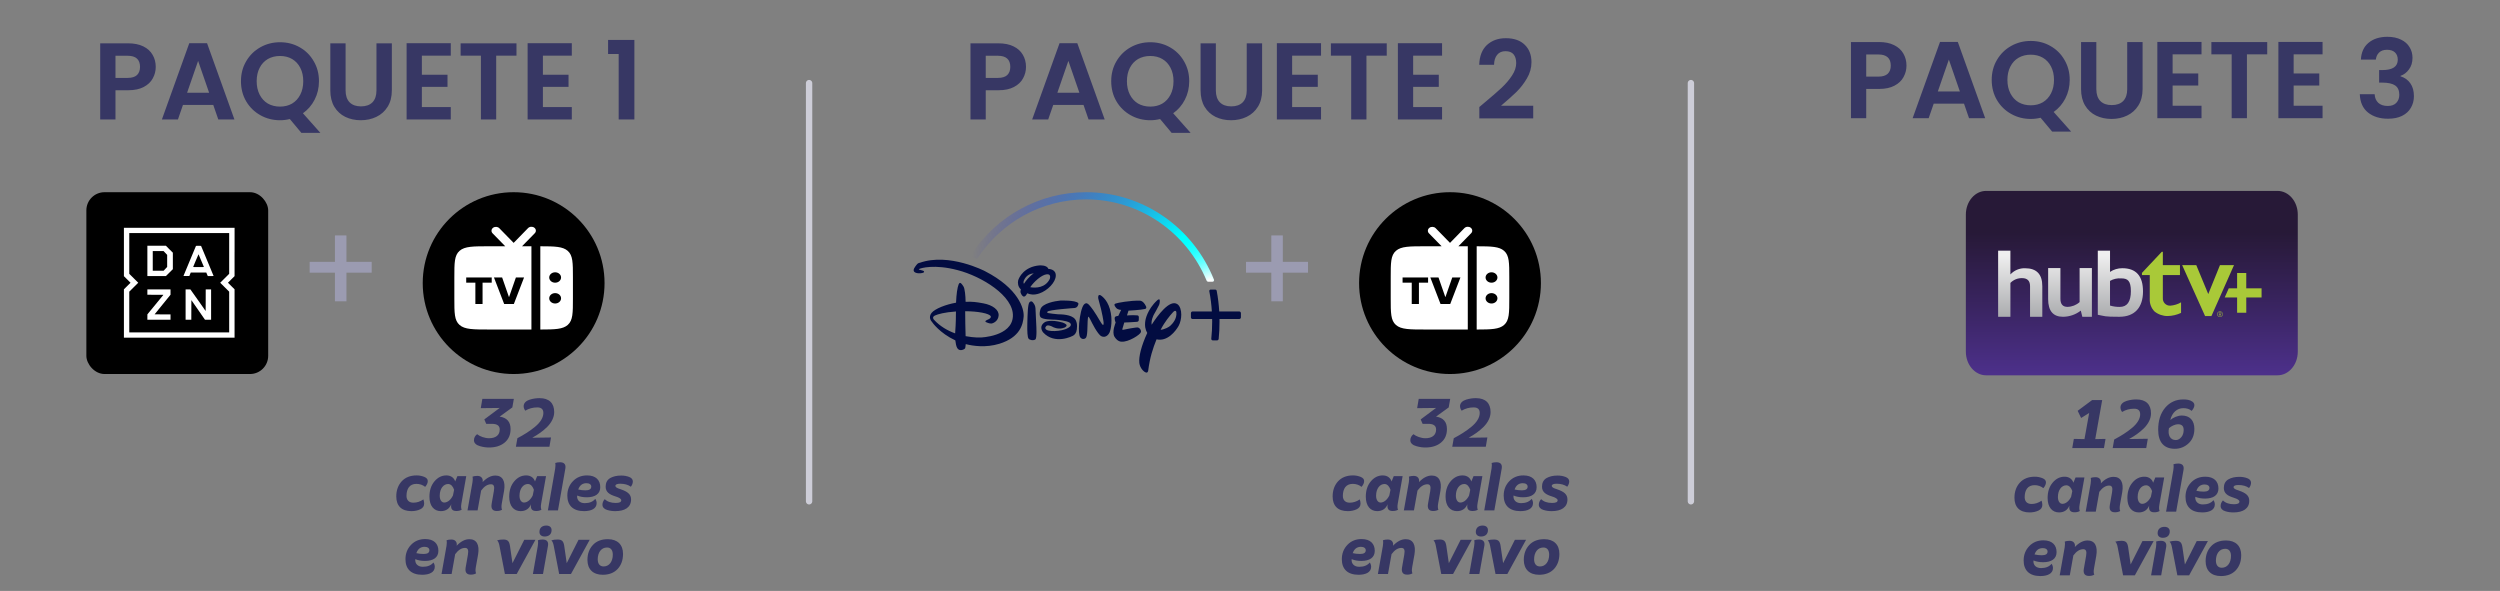 <svg width="275" height="65" viewBox="0 0 275 65" fill="none" xmlns="http://www.w3.org/2000/svg">
<rect x="0" y="0" width="275" height="65" fill="#808080" stroke="none"/>
<path d="M17.131 7.358C17.131 7.806 17.023 8.226 16.807 8.618C16.599 9.01 16.267 9.326 15.811 9.566C15.363 9.806 14.795 9.926 14.107 9.926H12.703V13.142H11.023V4.766H14.107C14.755 4.766 15.307 4.878 15.763 5.102C16.219 5.326 16.559 5.634 16.783 6.026C17.015 6.418 17.131 6.862 17.131 7.358ZM14.035 8.57C14.499 8.57 14.843 8.466 15.067 8.258C15.291 8.042 15.403 7.742 15.403 7.358C15.403 6.542 14.947 6.134 14.035 6.134H12.703V8.57H14.035ZM23.46 11.546H20.124L19.572 13.142H17.808L20.82 4.754H22.776L25.788 13.142H24.012L23.46 11.546ZM23.004 10.202L21.792 6.698L20.58 10.202H23.004ZM33.154 14.618L31.882 13.094C31.53 13.182 31.17 13.226 30.802 13.226C30.018 13.226 29.298 13.042 28.642 12.674C27.986 12.306 27.466 11.798 27.082 11.15C26.698 10.494 26.506 9.754 26.506 8.93C26.506 8.114 26.698 7.382 27.082 6.734C27.466 6.078 27.986 5.566 28.642 5.198C29.298 4.83 30.018 4.646 30.802 4.646C31.594 4.646 32.314 4.83 32.962 5.198C33.618 5.566 34.134 6.078 34.51 6.734C34.894 7.382 35.086 8.114 35.086 8.93C35.086 9.674 34.926 10.354 34.606 10.97C34.294 11.578 33.866 12.074 33.322 12.458L35.242 14.618H33.154ZM28.234 8.93C28.234 9.49 28.342 9.982 28.558 10.406C28.774 10.83 29.074 11.158 29.458 11.39C29.85 11.614 30.298 11.726 30.802 11.726C31.306 11.726 31.75 11.614 32.134 11.39C32.518 11.158 32.818 10.83 33.034 10.406C33.25 9.982 33.358 9.49 33.358 8.93C33.358 8.37 33.25 7.882 33.034 7.466C32.818 7.042 32.518 6.718 32.134 6.494C31.75 6.27 31.306 6.158 30.802 6.158C30.298 6.158 29.85 6.27 29.458 6.494C29.074 6.718 28.774 7.042 28.558 7.466C28.342 7.882 28.234 8.37 28.234 8.93ZM38.015 4.766V9.95C38.015 10.518 38.163 10.954 38.459 11.258C38.755 11.554 39.171 11.702 39.707 11.702C40.251 11.702 40.671 11.554 40.967 11.258C41.263 10.954 41.411 10.518 41.411 9.95V4.766H43.103V9.938C43.103 10.65 42.947 11.254 42.635 11.75C42.331 12.238 41.919 12.606 41.399 12.854C40.887 13.102 40.315 13.226 39.683 13.226C39.059 13.226 38.491 13.102 37.979 12.854C37.475 12.606 37.075 12.238 36.779 11.75C36.483 11.254 36.335 10.65 36.335 9.938V4.766H38.015ZM46.406 6.122V8.222H49.226V9.554H46.406V11.774H49.586V13.142H44.726V4.754H49.586V6.122H46.406ZM56.813 4.766V6.122H54.581V13.142H52.901V6.122H50.669V4.766H56.813ZM59.719 6.122V8.222H62.539V9.554H59.719V11.774H62.899V13.142H58.039V4.754H62.899V6.122H59.719ZM66.889 5.942V4.394H69.781V13.142H68.053V5.942H66.889Z" fill="#373764"/>
<rect x="9.5" y="21.142" width="20" height="20" rx="2" fill="black"/>
<path d="M25.802 27.715V30.377L25.439 30.737L25.074 31.099L25.439 31.462L25.802 31.822V34.484V37.143H19.715H13.63V34.489V31.824L13.993 31.464L14.358 31.102L13.993 30.739L13.63 30.379V27.715V25.055H19.717H25.804V27.715H25.802ZM14.22 27.88V30.12L14.712 30.61L15.207 31.102L14.712 31.594L14.22 32.083V34.323V36.563H19.715H25.21V34.323V32.083L24.717 31.594L24.222 31.102L24.717 30.61L25.21 30.12V27.88V25.64H19.715H14.22V27.88Z" fill="white"/>
<path d="M18.63 27.416L19.014 27.796V28.703V29.609L18.633 29.987L18.25 30.367H17.23H16.211V28.7V27.032H17.23H18.25L18.63 27.416ZM16.803 28.703V29.782H17.4H17.997L18.192 29.573L18.388 29.365V28.703V28.037L18.19 27.827L17.992 27.617H17.395H16.803V28.703Z" fill="white"/>
<path d="M22.806 28.699C23.187 29.61 23.497 30.356 23.497 30.361C23.497 30.366 23.354 30.369 23.177 30.369H22.856L22.773 30.172L22.689 29.975H21.837H20.984L20.906 30.167L20.828 30.358L20.502 30.364C20.244 30.366 20.176 30.364 20.184 30.346C20.189 30.333 20.497 29.592 20.869 28.701C21.242 27.808 21.55 27.07 21.555 27.057C21.563 27.041 21.631 27.036 21.842 27.039L22.116 27.044L22.806 28.699ZM21.547 28.642C21.393 29.012 21.261 29.328 21.255 29.346C21.245 29.377 21.279 29.38 21.839 29.38C22.316 29.38 22.431 29.375 22.426 29.356C22.413 29.305 21.85 27.968 21.839 27.968C21.831 27.968 21.704 28.274 21.547 28.642Z" fill="white"/>
<path d="M18.758 32.127V32.42L17.88 33.499L17.006 34.577L17.88 34.582L18.758 34.584V34.88V35.172H17.483H16.211V34.872L16.214 34.577L17.095 33.505L17.976 32.432L17.092 32.427L16.211 32.422V32.13V31.837H17.483H18.758V32.127Z" fill="white"/>
<path d="M21.785 33.023L22.621 34.214L22.627 33.023L22.629 31.837H22.926H23.221V33.505V35.172H22.885H22.548L21.8 34.092L21.052 33.015L21.047 34.095L21.044 35.172H20.731H20.416V33.505V31.837H20.682H20.945L21.785 33.023Z" fill="white"/>
<path d="M40.884 28.803V29.993H34.062V28.803H40.884ZM38.108 25.898V33.144H36.844V25.898H38.108Z" fill="#9B9BB1"/>
<circle cx="56.5" cy="31.142" r="10" fill="black"/>
<path fill-rule="evenodd" clip-rule="evenodd" d="M63.022 32.813V30.524C63.022 28.905 63.022 28.096 62.449 27.593C61.91 27.12 61.064 27.092 59.435 27.09V36.248C61.064 36.246 61.91 36.217 62.449 35.745C63.022 35.242 63.022 34.432 63.022 32.813ZM61.065 29.952C61.238 29.952 61.404 30.012 61.526 30.12C61.649 30.227 61.717 30.373 61.717 30.525C61.717 30.676 61.649 30.822 61.526 30.929C61.404 31.037 61.238 31.097 61.065 31.097C60.892 31.097 60.726 31.037 60.604 30.929C60.482 30.822 60.413 30.676 60.413 30.525C60.413 30.373 60.482 30.227 60.604 30.12C60.726 30.012 60.892 29.952 61.065 29.952ZM61.065 32.242C61.238 32.242 61.404 32.302 61.526 32.409C61.649 32.517 61.717 32.662 61.717 32.814C61.717 32.966 61.649 33.111 61.526 33.219C61.404 33.326 61.238 33.386 61.065 33.386C60.892 33.386 60.726 33.326 60.604 33.219C60.482 33.111 60.413 32.966 60.413 32.814C60.413 32.662 60.482 32.517 60.604 32.409C60.726 32.302 60.892 32.242 61.065 32.242Z" fill="white"/>
<path fill-rule="evenodd" clip-rule="evenodd" d="M58.42 24.944C58.549 24.935 58.677 24.972 58.776 25.046C58.874 25.12 58.935 25.226 58.945 25.339C58.955 25.453 58.913 25.565 58.829 25.652L57.423 27.089H58.457V36.247H53.892C52.047 36.247 51.124 36.247 50.551 35.744C49.978 35.242 49.978 34.432 49.978 32.814V30.524C49.978 28.904 49.978 28.095 50.551 27.592C51.124 27.089 52.047 27.089 53.892 27.089H55.577L54.172 25.652C54.092 25.565 54.055 25.454 54.067 25.343C54.078 25.232 54.139 25.13 54.235 25.057C54.331 24.985 54.456 24.948 54.583 24.955C54.709 24.962 54.829 25.011 54.914 25.093L56.501 26.717L58.085 25.093C58.17 25.007 58.29 24.953 58.42 24.944ZM51.283 30.524V31.096H52.291V33.437H53.082V31.096H54.089V30.524H51.283ZM54.337 30.524L55.457 33.437H56.525L57.646 30.524H56.748L56.005 32.658H55.978L55.235 30.524H54.337Z" fill="white"/>
<path d="M53.8 48.205C54.528 48.205 54.97 47.867 54.97 47.245C54.97 46.832 54.685 46.622 54.115 46.622H53.485L53.275 46.135L54.963 44.875L52.885 44.897L53.058 43.877H56.523L56.358 44.815L54.963 45.827C55.765 45.947 56.163 46.405 56.163 47.2C56.163 47.83 55.945 48.325 55.51 48.685C55.075 49.045 54.505 49.225 53.793 49.225C53.493 49.225 53.17 49.187 52.788 49.075C52.405 48.97 52.135 48.745 52.135 48.437C52.135 48.167 52.248 47.942 52.48 47.762C52.773 48.002 53.32 48.205 53.8 48.205ZM60.61 48.122L60.438 49.142H56.748L56.913 48.205C57.7 47.785 58.27 47.425 58.855 46.945C59.44 46.465 59.77 45.932 59.77 45.43C59.77 45.017 59.545 44.815 59.102 44.815C58.615 44.815 58.172 44.935 57.782 45.175C57.663 45.017 57.602 44.852 57.602 44.672C57.602 44.335 57.88 44.08 58.27 43.96C58.66 43.84 59.013 43.795 59.343 43.795C60.43 43.795 60.962 44.365 60.962 45.332C60.962 45.902 60.67 46.48 60.19 46.96C59.703 47.44 59.185 47.8 58.547 48.152L60.61 48.122ZM43.59 54.612C43.59 53.93 43.793 53.375 44.19 52.94C44.588 52.512 45.135 52.295 45.833 52.295C46.11 52.295 46.388 52.347 46.658 52.452C46.92 52.557 47.055 52.707 47.055 52.91C47.055 53.127 46.958 53.337 46.77 53.555C46.493 53.337 46.17 53.225 45.803 53.225C45.053 53.225 44.715 53.765 44.715 54.552C44.715 54.995 44.97 55.295 45.473 55.295C45.855 55.295 46.223 55.175 46.575 54.935C46.628 55.092 46.658 55.242 46.658 55.392C46.658 55.677 46.515 55.887 46.23 56.022C45.945 56.157 45.615 56.225 45.248 56.225C44.16 56.225 43.59 55.632 43.59 54.612ZM49.825 54.5L49.953 53.877C49.84 53.54 49.623 53.24 49.292 53.24C48.79 53.24 48.37 53.742 48.37 54.53C48.37 55.002 48.587 55.28 48.865 55.28C49.263 55.28 49.623 54.927 49.825 54.5ZM49.638 55.467C49.45 55.94 49.06 56.225 48.498 56.225C47.748 56.225 47.237 55.662 47.237 54.642C47.237 53.945 47.425 53.382 47.792 52.947C48.16 52.512 48.595 52.295 49.105 52.295C49.638 52.295 49.96 52.595 50.072 52.962L50.312 52.377H51.288L50.755 55.385C50.703 55.692 50.71 55.925 50.785 56.067C50.627 56.165 50.432 56.21 50.2 56.21C49.968 56.21 49.803 56.15 49.712 56.022C49.623 55.902 49.6 55.715 49.638 55.467ZM53.09 53.03C53.547 52.55 54.012 52.31 54.492 52.31C55.272 52.31 55.632 52.917 55.445 54.005L55.197 55.385C55.145 55.692 55.152 55.925 55.227 56.067C55.07 56.165 54.875 56.21 54.642 56.21C54.177 56.21 53.99 55.947 54.08 55.422L54.327 54.005C54.417 53.495 54.32 53.27 54.012 53.27C53.622 53.27 53.262 53.502 52.925 53.96L52.535 56.142H51.425L51.972 53.052C52.01 52.82 52.017 52.61 51.98 52.43C52.122 52.377 52.295 52.347 52.505 52.347C52.715 52.347 52.872 52.407 52.985 52.535C53.09 52.662 53.127 52.827 53.09 53.03ZM58.599 54.5L58.727 53.877C58.614 53.54 58.397 53.24 58.067 53.24C57.564 53.24 57.144 53.742 57.144 54.53C57.144 55.002 57.362 55.28 57.639 55.28C58.037 55.28 58.397 54.927 58.599 54.5ZM58.412 55.467C58.224 55.94 57.834 56.225 57.272 56.225C56.522 56.225 56.012 55.662 56.012 54.642C56.012 53.945 56.199 53.382 56.567 52.947C56.934 52.512 57.369 52.295 57.879 52.295C58.412 52.295 58.734 52.595 58.847 52.962L59.087 52.377H60.062L59.529 55.385C59.477 55.692 59.484 55.925 59.559 56.067C59.402 56.165 59.207 56.21 58.974 56.21C58.742 56.21 58.577 56.15 58.487 56.022C58.397 55.902 58.374 55.715 58.412 55.467ZM62.187 51.552L61.377 56.142H60.267L61.069 51.552C61.107 51.32 61.114 51.11 61.077 50.93C61.219 50.877 61.392 50.847 61.602 50.847C62.074 50.847 62.269 51.102 62.187 51.552ZM64.319 55.347C64.836 55.347 65.219 55.19 65.481 54.875C65.579 55.017 65.631 55.175 65.631 55.347C65.631 55.955 65.031 56.225 64.243 56.225C63.036 56.225 62.406 55.595 62.406 54.515C62.406 53.892 62.608 53.367 63.014 52.94C63.419 52.512 63.944 52.295 64.581 52.295C65.534 52.295 66.028 52.805 66.028 53.592C66.028 54.335 65.459 54.702 64.551 54.702C64.138 54.702 63.786 54.635 63.486 54.507C63.434 55.017 63.779 55.347 64.319 55.347ZM64.401 53.937C64.829 53.937 65.038 53.802 65.038 53.525C65.038 53.307 64.844 53.15 64.513 53.15C64.071 53.15 63.764 53.382 63.606 53.847C63.868 53.907 64.131 53.937 64.401 53.937ZM67.738 55.325C68.136 55.325 68.338 55.227 68.338 55.032C68.338 54.882 68.136 54.74 67.723 54.612C67.041 54.402 66.621 54.132 66.621 53.532C66.621 53.105 66.786 52.79 67.108 52.595C67.431 52.407 67.836 52.31 68.338 52.31C68.653 52.31 68.946 52.362 69.216 52.467C69.478 52.572 69.613 52.737 69.613 52.955C69.613 53.157 69.538 53.352 69.396 53.54C69.096 53.322 68.706 53.21 68.233 53.21C67.873 53.21 67.693 53.292 67.693 53.45C67.693 53.547 67.798 53.645 68.008 53.727C68.053 53.742 68.128 53.765 68.233 53.802C68.263 53.817 68.286 53.825 68.308 53.832C69.028 54.08 69.418 54.372 69.418 54.942C69.418 55.805 68.736 56.225 67.686 56.225C67.363 56.225 67.071 56.187 66.771 56.09C66.471 56 66.268 55.797 66.268 55.527C66.268 55.302 66.351 55.092 66.523 54.905C66.801 55.182 67.206 55.325 67.738 55.325ZM46.513 62.347C47.031 62.347 47.413 62.19 47.676 61.875C47.773 62.017 47.826 62.175 47.826 62.347C47.826 62.955 47.226 63.225 46.438 63.225C45.231 63.225 44.601 62.595 44.601 61.515C44.601 60.892 44.803 60.367 45.208 59.94C45.613 59.512 46.138 59.295 46.776 59.295C47.728 59.295 48.223 59.805 48.223 60.592C48.223 61.335 47.653 61.702 46.746 61.702C46.333 61.702 45.981 61.635 45.681 61.507C45.628 62.017 45.973 62.347 46.513 62.347ZM46.596 60.937C47.023 60.937 47.233 60.802 47.233 60.525C47.233 60.307 47.038 60.15 46.708 60.15C46.266 60.15 45.958 60.382 45.801 60.847C46.063 60.907 46.326 60.937 46.596 60.937ZM50.233 60.03C50.691 59.55 51.156 59.31 51.636 59.31C52.416 59.31 52.776 59.917 52.588 61.005L52.341 62.385C52.288 62.692 52.296 62.925 52.371 63.067C52.213 63.165 52.018 63.21 51.786 63.21C51.321 63.21 51.133 62.947 51.223 62.422L51.471 61.005C51.561 60.495 51.463 60.27 51.156 60.27C50.766 60.27 50.406 60.502 50.068 60.96L49.678 63.142H48.568L49.116 60.052C49.153 59.82 49.161 59.61 49.123 59.43C49.266 59.377 49.438 59.347 49.648 59.347C49.858 59.347 50.016 59.407 50.128 59.535C50.233 59.662 50.271 59.827 50.233 60.03ZM57.669 59.377H58.899L56.836 63.142H55.539L54.939 60.03C54.886 59.752 54.804 59.557 54.684 59.437C54.879 59.377 55.104 59.347 55.366 59.347C55.839 59.347 56.011 59.527 56.094 60.03L56.371 61.95L57.669 59.377ZM59.729 63.142H58.619L59.159 60.052C59.196 59.82 59.204 59.61 59.166 59.43C59.301 59.377 59.474 59.347 59.691 59.347C60.164 59.347 60.359 59.602 60.276 60.052L59.729 63.142ZM60.096 57.81C59.654 57.81 59.339 58.042 59.339 58.515C59.339 58.837 59.579 59.017 59.909 59.017C60.351 59.017 60.674 58.785 60.674 58.312C60.674 57.982 60.434 57.81 60.096 57.81ZM63.638 59.377H64.868L62.806 63.142H61.508L60.908 60.03C60.855 59.752 60.773 59.557 60.653 59.437C60.848 59.377 61.073 59.347 61.336 59.347C61.808 59.347 61.98 59.527 62.063 60.03L62.34 61.95L63.638 59.377ZM65.75 61.522C65.75 62.002 65.975 62.31 66.395 62.31C67.025 62.31 67.408 61.755 67.408 61.012C67.408 60.525 67.19 60.225 66.77 60.225C66.133 60.225 65.75 60.78 65.75 61.522ZM64.618 61.59C64.618 60.922 64.82 60.375 65.218 59.947C65.615 59.52 66.163 59.31 66.868 59.31C67.918 59.31 68.533 59.91 68.533 60.922C68.533 61.605 68.338 62.152 67.948 62.58C67.55 63.007 67.003 63.225 66.298 63.225C65.24 63.225 64.618 62.617 64.618 61.59Z" fill="#373764"/>
<path d="M89 9.142V55.142" stroke="#CDCDD8" stroke-width="0.7" stroke-linecap="round"/>
<path d="M112.86 7.358C112.86 7.806 112.752 8.226 112.536 8.618C112.328 9.01 111.996 9.326 111.54 9.566C111.092 9.806 110.524 9.926 109.836 9.926H108.432V13.142H106.752V4.766H109.836C110.484 4.766 111.036 4.878 111.492 5.102C111.948 5.326 112.288 5.634 112.512 6.026C112.744 6.418 112.86 6.862 112.86 7.358ZM109.764 8.57C110.228 8.57 110.572 8.466 110.796 8.258C111.02 8.042 111.132 7.742 111.132 7.358C111.132 6.542 110.676 6.134 109.764 6.134H108.432V8.57H109.764ZM119.189 11.546H115.853L115.301 13.142H113.537L116.549 4.754H118.505L121.517 13.142H119.741L119.189 11.546ZM118.733 10.202L117.521 6.698L116.309 10.202H118.733ZM128.882 14.618L127.61 13.094C127.258 13.182 126.898 13.226 126.53 13.226C125.746 13.226 125.026 13.042 124.37 12.674C123.714 12.306 123.194 11.798 122.81 11.15C122.426 10.494 122.234 9.754 122.234 8.93C122.234 8.114 122.426 7.382 122.81 6.734C123.194 6.078 123.714 5.566 124.37 5.198C125.026 4.83 125.746 4.646 126.53 4.646C127.322 4.646 128.042 4.83 128.69 5.198C129.346 5.566 129.862 6.078 130.238 6.734C130.622 7.382 130.814 8.114 130.814 8.93C130.814 9.674 130.654 10.354 130.334 10.97C130.022 11.578 129.594 12.074 129.05 12.458L130.97 14.618H128.882ZM123.962 8.93C123.962 9.49 124.07 9.982 124.286 10.406C124.502 10.83 124.802 11.158 125.186 11.39C125.578 11.614 126.026 11.726 126.53 11.726C127.034 11.726 127.478 11.614 127.862 11.39C128.246 11.158 128.546 10.83 128.762 10.406C128.978 9.982 129.086 9.49 129.086 8.93C129.086 8.37 128.978 7.882 128.762 7.466C128.546 7.042 128.246 6.718 127.862 6.494C127.478 6.27 127.034 6.158 126.53 6.158C126.026 6.158 125.578 6.27 125.186 6.494C124.802 6.718 124.502 7.042 124.286 7.466C124.07 7.882 123.962 8.37 123.962 8.93ZM133.744 4.766V9.95C133.744 10.518 133.892 10.954 134.188 11.258C134.484 11.554 134.9 11.702 135.436 11.702C135.98 11.702 136.4 11.554 136.696 11.258C136.992 10.954 137.14 10.518 137.14 9.95V4.766H138.832V9.938C138.832 10.65 138.676 11.254 138.364 11.75C138.06 12.238 137.648 12.606 137.128 12.854C136.616 13.102 136.044 13.226 135.412 13.226C134.788 13.226 134.22 13.102 133.708 12.854C133.204 12.606 132.804 12.238 132.508 11.75C132.212 11.254 132.064 10.65 132.064 9.938V4.766H133.744ZM142.135 6.122V8.222H144.955V9.554H142.135V11.774H145.315V13.142H140.455V4.754H145.315V6.122H142.135ZM152.542 4.766V6.122H150.31V13.142H148.63V6.122H146.398V4.766H152.542ZM155.447 6.122V8.222H158.267V9.554H155.447V11.774H158.627V13.142H153.767V4.754H158.627V6.122H155.447ZM163.35 11.246C164.118 10.606 164.73 10.074 165.186 9.65C165.642 9.218 166.022 8.77 166.326 8.306C166.63 7.842 166.782 7.386 166.782 6.938C166.782 6.53 166.686 6.21 166.494 5.978C166.302 5.746 166.006 5.63 165.606 5.63C165.206 5.63 164.898 5.766 164.682 6.038C164.466 6.302 164.354 6.666 164.346 7.13H162.714C162.746 6.17 163.03 5.442 163.566 4.946C164.11 4.45 164.798 4.202 165.63 4.202C166.542 4.202 167.242 4.446 167.73 4.934C168.218 5.414 168.462 6.05 168.462 6.842C168.462 7.466 168.294 8.062 167.958 8.63C167.622 9.198 167.238 9.694 166.806 10.118C166.374 10.534 165.81 11.038 165.114 11.63H168.654V13.022H162.726V11.774L163.35 11.246Z" fill="#373764"/>
<path d="M125.943 33.989C125.445 34.105 124.134 34.172 124.134 34.172L123.967 34.699C123.967 34.699 124.621 34.643 125.099 34.692C125.099 34.692 125.255 34.674 125.272 34.871C125.279 35.054 125.258 35.251 125.258 35.251C125.258 35.251 125.248 35.371 125.082 35.399C124.902 35.43 123.67 35.476 123.67 35.476L123.469 36.162C123.469 36.162 123.397 36.32 123.563 36.274C123.718 36.232 125.009 35.986 125.178 36.021C125.358 36.067 125.559 36.309 125.5 36.535C125.431 36.809 124.144 37.646 123.358 37.586C123.358 37.586 122.947 37.614 122.597 37.048C122.272 36.51 122.722 35.487 122.722 35.487C122.722 35.487 122.518 35.008 122.666 34.85C122.666 34.85 122.756 34.769 123.012 34.748L123.327 34.084C123.327 34.084 122.967 34.108 122.753 33.841C122.552 33.584 122.538 33.468 122.691 33.398C122.853 33.317 124.352 33.039 125.383 33.075C125.383 33.075 125.742 33.039 126.05 33.672C126.047 33.672 126.199 33.929 125.943 33.989ZM122.064 36.541C121.933 36.858 121.583 37.196 121.151 36.985C120.722 36.774 120.04 35.357 120.04 35.357C120.04 35.357 119.781 34.829 119.732 34.84C119.732 34.84 119.677 34.738 119.642 35.314C119.608 35.891 119.649 37.013 119.424 37.188C119.21 37.364 118.95 37.294 118.815 37.087C118.694 36.883 118.642 36.397 118.708 35.547C118.788 34.696 118.981 33.788 119.231 33.504C119.48 33.222 119.68 33.426 119.757 33.5C119.757 33.5 120.089 33.806 120.639 34.706L120.736 34.871C120.736 34.871 121.234 35.722 121.286 35.719C121.286 35.719 121.327 35.757 121.362 35.729C121.414 35.715 121.393 35.441 121.393 35.441C121.393 35.441 121.289 34.516 120.836 32.948C120.836 32.948 120.767 32.751 120.815 32.568C120.86 32.382 121.044 32.47 121.044 32.47C121.044 32.47 121.75 32.828 122.089 33.996C122.424 35.174 122.196 36.225 122.064 36.541ZM118.597 33.542C118.539 33.662 118.504 33.834 118.206 33.88C118.206 33.88 115.359 34.077 115.224 34.281C115.224 34.281 115.123 34.4 115.279 34.435C115.435 34.467 116.078 34.555 116.39 34.572C116.722 34.576 117.843 34.587 118.244 35.096C118.244 35.096 118.483 35.339 118.473 35.888C118.462 36.45 118.366 36.647 118.151 36.851C117.926 37.041 115.995 37.92 114.75 36.57C114.75 36.57 114.175 35.919 114.947 35.427C114.947 35.427 115.504 35.086 116.919 35.487C116.919 35.487 117.348 35.645 117.328 35.803C117.303 35.972 116.975 36.151 116.497 36.141C116.033 36.127 115.694 35.902 115.76 35.937C115.822 35.961 115.262 35.663 115.089 35.866C114.916 36.053 114.957 36.169 115.127 36.285C115.559 36.535 117.231 36.447 117.729 35.884C117.729 35.884 117.926 35.656 117.625 35.469C117.324 35.293 116.463 35.188 116.127 35.17C115.805 35.153 114.608 35.174 114.435 34.85C114.435 34.85 114.262 34.632 114.452 34.013C114.653 33.366 116.047 33.117 116.649 33.06C116.649 33.06 118.307 33.001 118.611 33.345C118.608 33.345 118.649 33.426 118.597 33.542ZM113.892 37.336C113.691 37.487 113.265 37.421 113.144 37.252C113.023 37.101 112.982 36.499 113.006 35.557C113.03 34.604 113.051 33.423 113.252 33.236C113.466 33.046 113.598 33.212 113.681 33.342C113.771 33.468 113.878 33.609 113.902 33.908C113.923 34.207 113.992 35.775 113.992 35.775C113.992 35.775 114.082 37.188 113.892 37.336ZM114.324 32.28C113.739 32.477 113.338 32.41 112.999 32.262C112.85 32.526 112.764 32.607 112.65 32.624C112.483 32.642 112.335 32.371 112.307 32.283C112.279 32.217 112.2 32.104 112.297 31.837C111.964 31.535 111.94 31.127 111.996 30.852C112.079 30.536 112.639 29.333 114.345 29.193C114.345 29.193 115.179 29.129 115.321 29.583H115.345C115.345 29.583 116.155 29.587 116.137 30.318C116.127 31.053 115.238 31.967 114.324 32.28ZM112.733 30.652C112.56 30.933 112.553 31.102 112.632 31.218C112.829 30.912 113.189 30.43 113.719 30.065C113.31 30.1 112.968 30.279 112.733 30.652ZM115.089 30.181C114.553 30.262 113.722 30.993 113.328 31.591C113.933 31.703 115.002 31.661 115.476 30.68C115.473 30.68 115.701 30.072 115.089 30.181ZM129.649 35.845C129.327 36.415 128.424 37.603 127.22 37.326C126.822 38.307 126.49 39.295 126.3 40.779C126.3 40.779 126.258 41.067 126.023 40.965C125.791 40.881 125.403 40.487 125.327 39.942C125.244 39.224 125.559 38.011 126.199 36.622C126.012 36.313 125.884 35.87 125.995 35.24C125.995 35.24 126.158 34.073 127.31 33.018C127.31 33.018 127.448 32.895 127.528 32.934C127.618 32.973 127.576 33.352 127.504 33.535C127.431 33.718 126.915 34.625 126.915 34.625C126.915 34.625 126.594 35.237 126.684 35.719C127.289 34.773 128.666 32.864 129.521 33.465C129.808 33.672 129.94 34.126 129.94 34.615C129.936 35.047 129.836 35.504 129.649 35.845ZM129.4 34.347C129.4 34.347 129.351 33.971 128.991 34.386C128.68 34.734 128.12 35.392 127.666 36.281C128.14 36.229 128.597 35.965 128.735 35.831C128.96 35.627 129.483 35.079 129.4 34.347ZM112.601 34.826C112.535 35.677 112.214 37.108 109.933 37.814C108.428 38.275 107.006 38.053 106.231 37.853C106.214 38.166 106.179 38.3 106.131 38.352C106.065 38.419 105.574 38.708 105.304 38.3C105.183 38.106 105.12 37.755 105.086 37.442C103.342 36.626 102.539 35.452 102.508 35.399C102.47 35.36 102.072 34.938 102.47 34.421C102.844 33.954 104.065 33.486 105.165 33.296C105.203 32.34 105.314 31.619 105.446 31.288C105.605 30.905 105.806 31.25 105.979 31.51C106.124 31.703 106.21 32.537 106.217 33.201C106.937 33.166 107.363 33.219 108.165 33.366C109.21 33.56 109.909 34.101 109.847 34.717C109.802 35.321 109.255 35.571 109.048 35.589C108.83 35.606 108.491 35.448 108.491 35.448C108.259 35.336 108.473 35.237 108.753 35.114C109.058 34.963 108.989 34.808 108.989 34.808C108.875 34.471 107.518 34.235 106.169 34.235C106.162 34.991 106.2 36.246 106.217 36.978C107.162 37.16 107.868 37.125 107.868 37.125C107.868 37.125 111.314 37.027 111.418 34.791C111.525 32.551 107.982 30.402 105.363 29.72C102.747 29.024 101.266 29.509 101.138 29.576C100.999 29.646 101.127 29.667 101.127 29.667C101.127 29.667 101.269 29.688 101.515 29.773C101.775 29.857 101.574 29.994 101.574 29.994C101.127 30.139 100.626 30.047 100.529 29.84C100.432 29.632 100.595 29.446 100.781 29.179C100.968 28.897 101.172 28.908 101.172 28.908C104.408 27.769 108.349 29.829 108.349 29.829C112.041 31.731 112.67 33.961 112.601 34.826ZM102.837 34.71C102.47 34.892 102.723 35.156 102.723 35.156C103.411 35.909 104.259 36.38 105.065 36.672C105.158 35.374 105.145 34.917 105.155 34.263C103.896 34.351 103.169 34.555 102.837 34.71Z" fill="#020C41"/>
<path d="M136.5 34.444V34.908C136.5 35.01 136.42 35.091 136.32 35.091H134.144C134.144 35.207 134.147 35.309 134.147 35.404C134.147 36.09 134.119 36.649 134.054 37.278C134.043 37.373 133.967 37.443 133.877 37.443H133.407C133.358 37.443 133.313 37.422 133.282 37.387C133.251 37.352 133.234 37.303 133.241 37.253C133.306 36.627 133.338 36.075 133.338 35.404C133.338 35.305 133.338 35.203 133.334 35.091H131.182C131.082 35.091 131.002 35.01 131.002 34.908V34.444C131.002 34.342 131.082 34.261 131.182 34.261H133.303C133.258 33.505 133.168 32.777 133.023 32.039C133.016 31.993 133.026 31.947 133.054 31.912C133.081 31.877 133.123 31.856 133.168 31.856H133.677C133.756 31.856 133.822 31.912 133.839 31.993C133.981 32.756 134.071 33.498 134.116 34.261H136.32C136.417 34.261 136.5 34.345 136.5 34.444Z" fill="#020C41"/>
<path d="M133.538 30.762C132.414 27.953 130.514 25.558 128.044 23.835C125.514 22.074 122.549 21.142 119.469 21.142C114.376 21.142 109.65 23.712 106.83 28.02C106.799 28.066 106.792 28.125 106.809 28.178C106.826 28.234 106.868 28.273 106.92 28.291L107.314 28.428C107.338 28.435 107.363 28.438 107.383 28.438C107.456 28.438 107.525 28.4 107.567 28.34C108.861 26.406 110.612 24.799 112.632 23.688C114.719 22.541 117.082 21.933 119.466 21.933C122.348 21.933 125.127 22.798 127.507 24.43C129.829 26.023 131.632 28.248 132.722 30.861C132.753 30.938 132.829 30.991 132.912 30.991H133.382C133.438 30.991 133.49 30.963 133.517 30.917C133.552 30.872 133.559 30.815 133.538 30.762ZM132.815 30.928C132.825 30.935 132.836 30.942 132.846 30.945C132.836 30.938 132.825 30.935 132.815 30.928Z" fill="url(#paint0_radial_6066_36867)"/>
<path d="M143.884 28.803V29.993H137.062V28.803H143.884ZM141.109 25.898V33.144H139.844V25.898H141.109Z" fill="#9B9BB1"/>
<circle cx="159.5" cy="31.142" r="10" fill="black"/>
<path fill-rule="evenodd" clip-rule="evenodd" d="M166.022 32.813V30.524C166.022 28.905 166.022 28.096 165.449 27.593C164.911 27.12 164.064 27.092 162.435 27.09V36.248C164.064 36.246 164.911 36.217 165.449 35.745C166.022 35.242 166.022 34.432 166.022 32.813ZM164.065 29.952C164.238 29.952 164.404 30.012 164.527 30.12C164.649 30.227 164.718 30.373 164.718 30.525C164.718 30.676 164.649 30.822 164.527 30.929C164.404 31.037 164.238 31.097 164.065 31.097C163.892 31.097 163.726 31.037 163.604 30.929C163.482 30.822 163.413 30.676 163.413 30.525C163.413 30.373 163.482 30.227 163.604 30.12C163.726 30.012 163.892 29.952 164.065 29.952ZM164.065 32.242C164.238 32.242 164.404 32.302 164.527 32.409C164.649 32.517 164.718 32.662 164.718 32.814C164.718 32.966 164.649 33.111 164.527 33.219C164.404 33.326 164.238 33.386 164.065 33.386C163.892 33.386 163.726 33.326 163.604 33.219C163.482 33.111 163.413 32.966 163.413 32.814C163.413 32.662 163.482 32.517 163.604 32.409C163.726 32.302 163.892 32.242 164.065 32.242Z" fill="white"/>
<path fill-rule="evenodd" clip-rule="evenodd" d="M161.42 24.944C161.549 24.935 161.677 24.972 161.776 25.046C161.874 25.12 161.935 25.226 161.945 25.339C161.955 25.453 161.914 25.565 161.829 25.652L160.424 27.089H161.457V36.247H156.892C155.047 36.247 154.124 36.247 153.552 35.744C152.979 35.242 152.979 34.432 152.979 32.814V30.524C152.979 28.904 152.978 28.095 153.552 27.592C154.124 27.089 155.047 27.089 156.892 27.089H158.577L157.172 25.652C157.093 25.565 157.055 25.454 157.067 25.343C157.079 25.232 157.139 25.13 157.235 25.057C157.331 24.985 157.456 24.948 157.583 24.955C157.71 24.962 157.829 25.011 157.915 25.093L159.501 26.717L161.085 25.093C161.17 25.007 161.29 24.953 161.42 24.944ZM154.283 30.524V31.096H155.291V33.437H156.082V31.096H157.089V30.524H154.283ZM157.337 30.524L158.457 33.437H159.526L160.646 30.524H159.748L159.005 32.658H158.978L158.235 30.524H157.337Z" fill="white"/>
<path d="M156.801 48.205C157.528 48.205 157.971 47.867 157.971 47.245C157.971 46.832 157.686 46.622 157.116 46.622H156.486L156.276 46.135L157.963 44.875L155.886 44.897L156.058 43.877H159.523L159.358 44.815L157.963 45.827C158.766 45.947 159.163 46.405 159.163 47.2C159.163 47.83 158.946 48.325 158.511 48.685C158.076 49.045 157.506 49.225 156.793 49.225C156.493 49.225 156.171 49.187 155.788 49.075C155.406 48.97 155.136 48.745 155.136 48.437C155.136 48.167 155.248 47.942 155.481 47.762C155.773 48.002 156.321 48.205 156.801 48.205ZM163.61 48.122L163.438 49.142H159.748L159.913 48.205C160.7 47.785 161.27 47.425 161.855 46.945C162.44 46.465 162.77 45.932 162.77 45.43C162.77 45.017 162.545 44.815 162.103 44.815C161.615 44.815 161.173 44.935 160.783 45.175C160.663 45.017 160.603 44.852 160.603 44.672C160.603 44.335 160.88 44.08 161.27 43.96C161.66 43.84 162.013 43.795 162.343 43.795C163.43 43.795 163.963 44.365 163.963 45.332C163.963 45.902 163.67 46.48 163.19 46.96C162.703 47.44 162.185 47.8 161.548 48.152L163.61 48.122ZM146.59 54.612C146.59 53.93 146.793 53.375 147.19 52.94C147.588 52.512 148.135 52.295 148.833 52.295C149.11 52.295 149.388 52.347 149.658 52.452C149.92 52.557 150.055 52.707 150.055 52.91C150.055 53.127 149.958 53.337 149.77 53.555C149.493 53.337 149.17 53.225 148.803 53.225C148.053 53.225 147.715 53.765 147.715 54.552C147.715 54.995 147.97 55.295 148.473 55.295C148.855 55.295 149.223 55.175 149.575 54.935C149.628 55.092 149.658 55.242 149.658 55.392C149.658 55.677 149.515 55.887 149.23 56.022C148.945 56.157 148.615 56.225 148.248 56.225C147.16 56.225 146.59 55.632 146.59 54.612ZM152.825 54.5L152.953 53.877C152.84 53.54 152.623 53.24 152.293 53.24C151.79 53.24 151.37 53.742 151.37 54.53C151.37 55.002 151.588 55.28 151.865 55.28C152.263 55.28 152.623 54.927 152.825 54.5ZM152.638 55.467C152.45 55.94 152.06 56.225 151.498 56.225C150.748 56.225 150.238 55.662 150.238 54.642C150.238 53.945 150.425 53.382 150.793 52.947C151.16 52.512 151.595 52.295 152.105 52.295C152.638 52.295 152.96 52.595 153.073 52.962L153.313 52.377H154.288L153.755 55.385C153.703 55.692 153.71 55.925 153.785 56.067C153.628 56.165 153.433 56.21 153.2 56.21C152.968 56.21 152.803 56.15 152.713 56.022C152.623 55.902 152.6 55.715 152.638 55.467ZM156.09 53.03C156.547 52.55 157.012 52.31 157.492 52.31C158.272 52.31 158.632 52.917 158.445 54.005L158.197 55.385C158.145 55.692 158.152 55.925 158.227 56.067C158.07 56.165 157.875 56.21 157.642 56.21C157.177 56.21 156.99 55.947 157.08 55.422L157.327 54.005C157.417 53.495 157.32 53.27 157.012 53.27C156.622 53.27 156.262 53.502 155.925 53.96L155.535 56.142H154.425L154.972 53.052C155.01 52.82 155.017 52.61 154.98 52.43C155.122 52.377 155.295 52.347 155.505 52.347C155.715 52.347 155.872 52.407 155.985 52.535C156.09 52.662 156.127 52.827 156.09 53.03ZM161.6 54.5L161.727 53.877C161.615 53.54 161.397 53.24 161.067 53.24C160.565 53.24 160.145 53.742 160.145 54.53C160.145 55.002 160.362 55.28 160.64 55.28C161.037 55.28 161.397 54.927 161.6 54.5ZM161.412 55.467C161.225 55.94 160.835 56.225 160.272 56.225C159.522 56.225 159.012 55.662 159.012 54.642C159.012 53.945 159.2 53.382 159.567 52.947C159.935 52.512 160.37 52.295 160.88 52.295C161.412 52.295 161.735 52.595 161.847 52.962L162.087 52.377H163.062L162.53 55.385C162.477 55.692 162.485 55.925 162.56 56.067C162.402 56.165 162.207 56.21 161.975 56.21C161.742 56.21 161.577 56.15 161.487 56.022C161.397 55.902 161.375 55.715 161.412 55.467ZM165.187 51.552L164.377 56.142H163.267L164.069 51.552C164.107 51.32 164.114 51.11 164.077 50.93C164.219 50.877 164.392 50.847 164.602 50.847C165.074 50.847 165.269 51.102 165.187 51.552ZM167.319 55.347C167.836 55.347 168.219 55.19 168.481 54.875C168.579 55.017 168.631 55.175 168.631 55.347C168.631 55.955 168.031 56.225 167.244 56.225C166.036 56.225 165.406 55.595 165.406 54.515C165.406 53.892 165.609 53.367 166.014 52.94C166.419 52.512 166.944 52.295 167.581 52.295C168.534 52.295 169.029 52.805 169.029 53.592C169.029 54.335 168.459 54.702 167.551 54.702C167.139 54.702 166.786 54.635 166.486 54.507C166.434 55.017 166.779 55.347 167.319 55.347ZM167.401 53.937C167.829 53.937 168.039 53.802 168.039 53.525C168.039 53.307 167.844 53.15 167.514 53.15C167.071 53.15 166.764 53.382 166.606 53.847C166.869 53.907 167.131 53.937 167.401 53.937ZM170.739 55.325C171.136 55.325 171.339 55.227 171.339 55.032C171.339 54.882 171.136 54.74 170.724 54.612C170.041 54.402 169.621 54.132 169.621 53.532C169.621 53.105 169.786 52.79 170.109 52.595C170.431 52.407 170.836 52.31 171.339 52.31C171.654 52.31 171.946 52.362 172.216 52.467C172.479 52.572 172.614 52.737 172.614 52.955C172.614 53.157 172.539 53.352 172.396 53.54C172.096 53.322 171.706 53.21 171.234 53.21C170.874 53.21 170.694 53.292 170.694 53.45C170.694 53.547 170.799 53.645 171.009 53.727C171.054 53.742 171.129 53.765 171.234 53.802C171.264 53.817 171.286 53.825 171.309 53.832C172.029 54.08 172.419 54.372 172.419 54.942C172.419 55.805 171.736 56.225 170.686 56.225C170.364 56.225 170.071 56.187 169.771 56.09C169.471 56 169.269 55.797 169.269 55.527C169.269 55.302 169.351 55.092 169.524 54.905C169.801 55.182 170.206 55.325 170.739 55.325ZM149.514 62.347C150.031 62.347 150.414 62.19 150.676 61.875C150.774 62.017 150.826 62.175 150.826 62.347C150.826 62.955 150.226 63.225 149.439 63.225C148.231 63.225 147.601 62.595 147.601 61.515C147.601 60.892 147.804 60.367 148.209 59.94C148.614 59.512 149.139 59.295 149.776 59.295C150.729 59.295 151.224 59.805 151.224 60.592C151.224 61.335 150.654 61.702 149.746 61.702C149.334 61.702 148.981 61.635 148.681 61.507C148.629 62.017 148.974 62.347 149.514 62.347ZM149.596 60.937C150.024 60.937 150.234 60.802 150.234 60.525C150.234 60.307 150.039 60.15 149.709 60.15C149.266 60.15 148.959 60.382 148.801 60.847C149.064 60.907 149.326 60.937 149.596 60.937ZM153.233 60.03C153.691 59.55 154.156 59.31 154.636 59.31C155.416 59.31 155.776 59.917 155.588 61.005L155.341 62.385C155.288 62.692 155.296 62.925 155.371 63.067C155.213 63.165 155.018 63.21 154.786 63.21C154.321 63.21 154.133 62.947 154.223 62.422L154.471 61.005C154.561 60.495 154.463 60.27 154.156 60.27C153.766 60.27 153.406 60.502 153.068 60.96L152.678 63.142H151.568L152.116 60.052C152.153 59.82 152.161 59.61 152.123 59.43C152.266 59.377 152.438 59.347 152.648 59.347C152.858 59.347 153.016 59.407 153.128 59.535C153.233 59.662 153.271 59.827 153.233 60.03ZM160.669 59.377H161.899L159.837 63.142H158.539L157.939 60.03C157.887 59.752 157.804 59.557 157.684 59.437C157.879 59.377 158.104 59.347 158.367 59.347C158.839 59.347 159.012 59.527 159.094 60.03L159.372 61.95L160.669 59.377ZM162.729 63.142H161.619L162.159 60.052C162.196 59.82 162.204 59.61 162.166 59.43C162.301 59.377 162.474 59.347 162.691 59.347C163.164 59.347 163.359 59.602 163.276 60.052L162.729 63.142ZM163.096 57.81C162.654 57.81 162.339 58.042 162.339 58.515C162.339 58.837 162.579 59.017 162.909 59.017C163.351 59.017 163.674 58.785 163.674 58.312C163.674 57.982 163.434 57.81 163.096 57.81ZM166.638 59.377H167.868L165.806 63.142H164.508L163.908 60.03C163.856 59.752 163.773 59.557 163.653 59.437C163.848 59.377 164.073 59.347 164.336 59.347C164.808 59.347 164.981 59.527 165.063 60.03L165.341 61.95L166.638 59.377ZM168.751 61.522C168.751 62.002 168.976 62.31 169.396 62.31C170.026 62.31 170.408 61.755 170.408 61.012C170.408 60.525 170.191 60.225 169.771 60.225C169.133 60.225 168.751 60.78 168.751 61.522ZM167.618 61.59C167.618 60.922 167.821 60.375 168.218 59.947C168.616 59.52 169.163 59.31 169.868 59.31C170.918 59.31 171.533 59.91 171.533 60.922C171.533 61.605 171.338 62.152 170.948 62.58C170.551 63.007 170.003 63.225 169.298 63.225C168.241 63.225 167.618 62.617 167.618 61.59Z" fill="#373764"/>
<path d="M186 9.142V55.142" stroke="#CDCDD8" stroke-width="0.7" stroke-linecap="round"/>
<path d="M209.713 7.216C209.713 7.664 209.605 8.084 209.389 8.476C209.181 8.868 208.849 9.184 208.393 9.424C207.945 9.664 207.377 9.784 206.689 9.784H205.285V13H203.605V4.624H206.689C207.337 4.624 207.889 4.736 208.345 4.96C208.801 5.184 209.141 5.492 209.365 5.884C209.597 6.276 209.713 6.72 209.713 7.216ZM206.617 8.428C207.081 8.428 207.425 8.324 207.649 8.116C207.873 7.9 207.985 7.6 207.985 7.216C207.985 6.4 207.529 5.992 206.617 5.992H205.285V8.428H206.617ZM216.042 11.404H212.706L212.154 13H210.39L213.402 4.612H215.358L218.37 13H216.594L216.042 11.404ZM215.586 10.06L214.374 6.556L213.162 10.06H215.586ZM225.736 14.476L224.464 12.952C224.112 13.04 223.752 13.084 223.384 13.084C222.6 13.084 221.88 12.9 221.224 12.532C220.568 12.164 220.048 11.656 219.664 11.008C219.28 10.352 219.088 9.612 219.088 8.788C219.088 7.972 219.28 7.24 219.664 6.592C220.048 5.936 220.568 5.424 221.224 5.056C221.88 4.688 222.6 4.504 223.384 4.504C224.176 4.504 224.896 4.688 225.544 5.056C226.2 5.424 226.716 5.936 227.092 6.592C227.476 7.24 227.668 7.972 227.668 8.788C227.668 9.532 227.508 10.212 227.188 10.828C226.876 11.436 226.448 11.932 225.904 12.316L227.824 14.476H225.736ZM220.816 8.788C220.816 9.348 220.924 9.84 221.14 10.264C221.356 10.688 221.656 11.016 222.04 11.248C222.432 11.472 222.88 11.584 223.384 11.584C223.888 11.584 224.332 11.472 224.716 11.248C225.1 11.016 225.4 10.688 225.616 10.264C225.832 9.84 225.94 9.348 225.94 8.788C225.94 8.228 225.832 7.74 225.616 7.324C225.4 6.9 225.1 6.576 224.716 6.352C224.332 6.128 223.888 6.016 223.384 6.016C222.88 6.016 222.432 6.128 222.04 6.352C221.656 6.576 221.356 6.9 221.14 7.324C220.924 7.74 220.816 8.228 220.816 8.788ZM230.597 4.624V9.808C230.597 10.376 230.745 10.812 231.041 11.116C231.337 11.412 231.753 11.56 232.289 11.56C232.833 11.56 233.253 11.412 233.549 11.116C233.845 10.812 233.993 10.376 233.993 9.808V4.624H235.685V9.796C235.685 10.508 235.529 11.112 235.217 11.608C234.913 12.096 234.501 12.464 233.981 12.712C233.469 12.96 232.897 13.084 232.265 13.084C231.641 13.084 231.073 12.96 230.561 12.712C230.057 12.464 229.657 12.096 229.361 11.608C229.065 11.112 228.917 10.508 228.917 9.796V4.624H230.597ZM238.988 5.98V8.08H241.808V9.412H238.988V11.632H242.168V13H237.308V4.612H242.168V5.98H238.988ZM249.395 4.624V5.98H247.163V13H245.483V5.98H243.251V4.624H249.395ZM252.301 5.98V8.08H255.121V9.412H252.301V11.632H255.481V13H250.621V4.612H255.481V5.98H252.301ZM259.699 6.556C259.739 5.756 260.019 5.14 260.539 4.708C261.067 4.268 261.759 4.048 262.615 4.048C263.199 4.048 263.699 4.152 264.115 4.36C264.531 4.56 264.843 4.836 265.051 5.188C265.267 5.532 265.375 5.924 265.375 6.364C265.375 6.868 265.243 7.296 264.979 7.648C264.723 7.992 264.415 8.224 264.055 8.344V8.392C264.519 8.536 264.879 8.792 265.135 9.16C265.399 9.528 265.531 10 265.531 10.576C265.531 11.056 265.419 11.484 265.195 11.86C264.979 12.236 264.655 12.532 264.223 12.748C263.799 12.956 263.287 13.06 262.687 13.06C261.783 13.06 261.047 12.832 260.479 12.376C259.911 11.92 259.611 11.248 259.579 10.36H261.211C261.227 10.752 261.359 11.068 261.607 11.308C261.863 11.54 262.211 11.656 262.651 11.656C263.059 11.656 263.371 11.544 263.587 11.32C263.811 11.088 263.923 10.792 263.923 10.432C263.923 9.952 263.771 9.608 263.467 9.4C263.163 9.192 262.691 9.088 262.051 9.088H261.703V7.708H262.051C263.187 7.708 263.755 7.328 263.755 6.568C263.755 6.224 263.651 5.956 263.443 5.764C263.243 5.572 262.951 5.476 262.567 5.476C262.191 5.476 261.899 5.58 261.691 5.788C261.491 5.988 261.375 6.244 261.343 6.556H259.699Z" fill="#373764"/>
<path d="M250.53 21H218.47C217.241 21 216.244 22.164 216.244 23.601V38.684C216.244 40.12 217.241 41.284 218.47 41.284H250.53C251.759 41.284 252.756 40.12 252.756 38.684V23.601C252.756 22.164 251.759 21 250.53 21Z" fill="url(#paint1_linear_6066_36867)"/>
<path d="M219.794 34.85V27.572H221.144V30.188C221.348 29.965 221.597 29.789 221.875 29.672C222.154 29.554 222.454 29.498 222.756 29.507C224.022 29.507 224.654 30.165 224.654 31.481V34.85H223.305V31.481C223.305 30.891 223.012 30.596 222.426 30.595C222.188 30.589 221.951 30.633 221.73 30.723C221.51 30.814 221.31 30.949 221.145 31.12V34.85H219.794Z" fill="url(#paint2_linear_6066_36867)"/>
<path d="M230.108 29.489V34.846H229.054L228.89 34.167C228.33 34.602 227.643 34.842 226.934 34.847C225.844 34.847 225.298 34.201 225.296 32.908V29.486H226.646V32.87C226.646 33.461 226.906 33.756 227.418 33.756C227.913 33.748 228.388 33.562 228.756 33.231V29.486H230.109V29.491L230.108 29.489Z" fill="url(#paint3_linear_6066_36867)"/>
<path d="M230.754 27.572H232.103V29.911C232.502 29.642 232.972 29.5 233.453 29.504C234.974 29.504 235.733 30.359 235.73 32.068C235.73 33.775 234.86 34.847 233.122 34.847C231.384 34.847 231.601 34.775 230.757 34.627V27.574H230.752L230.754 27.572ZM232.103 33.611C232.451 33.716 232.813 33.766 233.176 33.76C233.989 33.76 234.396 33.184 234.396 32.034C234.396 30.883 234.046 30.623 233.342 30.623C232.911 30.587 232.478 30.683 232.102 30.897V33.611H232.103Z" fill="url(#paint4_linear_6066_36867)"/>
<path d="M243.883 34.558C243.882 34.516 243.891 34.474 243.909 34.436C243.924 34.398 243.947 34.365 243.977 34.338C244.004 34.308 244.038 34.285 244.075 34.27C244.114 34.253 244.155 34.245 244.197 34.244C244.239 34.243 244.281 34.252 244.319 34.27C244.356 34.284 244.39 34.308 244.417 34.338C244.445 34.367 244.468 34.4 244.485 34.436C244.501 34.475 244.51 34.516 244.511 34.558C244.512 34.6 244.503 34.641 244.485 34.679C244.47 34.717 244.447 34.751 244.417 34.778C244.388 34.805 244.355 34.828 244.319 34.846C244.28 34.862 244.239 34.871 244.197 34.872C244.155 34.873 244.113 34.864 244.075 34.846C244.038 34.831 244.004 34.808 243.977 34.778C243.947 34.75 243.924 34.717 243.909 34.679C243.893 34.641 243.884 34.6 243.883 34.558ZM243.929 34.558C243.929 34.594 243.937 34.631 243.952 34.664C243.966 34.695 243.985 34.724 244.009 34.747C244.034 34.771 244.062 34.79 244.092 34.804C244.142 34.826 244.196 34.832 244.249 34.822C244.302 34.812 244.35 34.786 244.388 34.747C244.412 34.723 244.431 34.695 244.445 34.664C244.466 34.615 244.473 34.56 244.462 34.508C244.452 34.455 244.426 34.406 244.388 34.368C244.364 34.345 244.336 34.326 244.305 34.312C244.256 34.29 244.201 34.284 244.148 34.294C244.095 34.304 244.047 34.33 244.009 34.368C243.986 34.393 243.967 34.421 243.952 34.452C243.937 34.485 243.929 34.521 243.929 34.558ZM244.129 34.736H244.083V34.376H244.223C244.239 34.373 244.255 34.375 244.27 34.379C244.285 34.384 244.299 34.391 244.311 34.402C244.321 34.412 244.328 34.424 244.332 34.437C244.337 34.45 244.338 34.464 244.337 34.477C244.337 34.511 244.337 34.508 244.329 34.519C244.326 34.53 244.319 34.541 244.31 34.549C244.302 34.558 244.291 34.564 244.28 34.568L244.246 34.579L244.352 34.739H244.3L244.194 34.579H244.129V34.735V34.736ZM244.129 34.539H244.225C244.237 34.541 244.249 34.538 244.259 34.532C244.268 34.529 244.277 34.522 244.282 34.513C244.29 34.505 244.29 34.495 244.29 34.479C244.29 34.464 244.29 34.456 244.282 34.449C244.278 34.441 244.271 34.434 244.263 34.43C244.255 34.426 244.246 34.422 244.237 34.419C244.227 34.418 244.217 34.418 244.207 34.419H244.127V34.541H244.13L244.129 34.539Z" fill="#A9C938"/>
<path d="M237.796 27.701H237.913V29.162H239.795V30.257H237.913V32.793C237.906 32.904 237.922 33.016 237.962 33.12C238.001 33.225 238.063 33.319 238.142 33.398C238.222 33.477 238.317 33.537 238.422 33.576C238.526 33.614 238.638 33.63 238.749 33.622C239.161 33.589 239.56 33.465 239.917 33.258V34.418C239.456 34.635 238.955 34.753 238.446 34.764C237.918 34.769 237.404 34.59 236.993 34.259C236.817 34.078 236.679 33.863 236.59 33.627C236.5 33.391 236.46 33.139 236.473 32.887V30.254H235.615V30.018L237.795 27.698V27.703L237.796 27.701Z" fill="#A9C938"/>
<path d="M241.59 29.162L242.909 32.347L244.198 29.161H245.742L243.258 34.766H242.559L240.036 29.161H241.588L241.59 29.162Z" fill="#A9C938"/>
<path d="M247.089 31.713V30.029H246.082V31.713H245.165L244.72 32.718H246.082V34.402H247.09V32.718H248.773V31.713H247.089Z" fill="#A9C938"/>
<path d="M229.292 48.302L229.809 45.429L228.924 45.977L228.542 45.189L230.139 44.004H231.242L230.477 48.302L231.609 48.279L231.437 49.284H227.949L228.122 48.279L229.292 48.302ZM236.259 48.264L236.086 49.284H232.396L232.561 48.347C233.349 47.927 233.919 47.567 234.504 47.087C235.089 46.607 235.419 46.074 235.419 45.572C235.419 45.159 235.194 44.957 234.751 44.957C234.264 44.957 233.821 45.077 233.431 45.317C233.311 45.159 233.251 44.994 233.251 44.814C233.251 44.477 233.529 44.222 233.919 44.102C234.309 43.982 234.661 43.937 234.991 43.937C236.079 43.937 236.611 44.507 236.611 45.474C236.611 46.044 236.319 46.622 235.839 47.102C235.351 47.582 234.834 47.942 234.196 48.294L236.259 48.264ZM240.166 44.897C239.469 44.897 238.921 45.392 238.734 46.202C239.026 45.939 239.551 45.707 240.001 45.707C240.879 45.707 241.381 46.254 241.381 47.177C241.381 47.837 241.171 48.369 240.744 48.767C240.316 49.164 239.814 49.367 239.236 49.367C238.044 49.367 237.399 48.654 237.399 47.274C237.399 46.254 237.661 45.444 238.179 44.837C238.696 44.237 239.364 43.937 240.166 43.937C240.534 43.937 240.886 43.982 241.171 44.184C241.314 44.289 241.381 44.417 241.381 44.574C241.381 44.762 241.284 44.972 241.081 45.197C240.849 44.994 240.541 44.897 240.166 44.897ZM239.574 46.667C239.274 46.667 238.854 46.862 238.584 47.102C238.434 47.859 238.719 48.407 239.341 48.407C239.559 48.407 239.754 48.302 239.934 48.099C240.114 47.897 240.204 47.619 240.204 47.282C240.204 46.869 239.994 46.667 239.574 46.667ZM221.59 54.754C221.59 54.072 221.793 53.517 222.19 53.082C222.588 52.654 223.135 52.437 223.833 52.437C224.11 52.437 224.388 52.489 224.658 52.594C224.92 52.699 225.055 52.849 225.055 53.052C225.055 53.269 224.958 53.479 224.77 53.697C224.493 53.479 224.17 53.367 223.803 53.367C223.053 53.367 222.715 53.907 222.715 54.694C222.715 55.137 222.97 55.437 223.473 55.437C223.855 55.437 224.223 55.317 224.575 55.077C224.628 55.234 224.658 55.384 224.658 55.534C224.658 55.819 224.515 56.029 224.23 56.164C223.945 56.299 223.615 56.367 223.248 56.367C222.16 56.367 221.59 55.774 221.59 54.754ZM227.825 54.642L227.953 54.019C227.84 53.682 227.623 53.382 227.293 53.382C226.79 53.382 226.37 53.884 226.37 54.672C226.37 55.144 226.588 55.422 226.865 55.422C227.263 55.422 227.623 55.069 227.825 54.642ZM227.638 55.609C227.45 56.082 227.06 56.367 226.498 56.367C225.748 56.367 225.238 55.804 225.238 54.784C225.238 54.087 225.425 53.524 225.793 53.089C226.16 52.654 226.595 52.437 227.105 52.437C227.638 52.437 227.96 52.737 228.073 53.104L228.313 52.519H229.288L228.755 55.527C228.703 55.834 228.71 56.067 228.785 56.209C228.628 56.307 228.433 56.352 228.2 56.352C227.968 56.352 227.803 56.292 227.713 56.164C227.623 56.044 227.6 55.857 227.638 55.609ZM231.09 53.172C231.547 52.692 232.012 52.452 232.492 52.452C233.272 52.452 233.632 53.059 233.445 54.147L233.197 55.527C233.145 55.834 233.152 56.067 233.227 56.209C233.07 56.307 232.875 56.352 232.642 56.352C232.177 56.352 231.99 56.089 232.08 55.564L232.327 54.147C232.417 53.637 232.32 53.412 232.012 53.412C231.622 53.412 231.262 53.644 230.925 54.102L230.535 56.284H229.425L229.972 53.194C230.01 52.962 230.017 52.752 229.98 52.572C230.122 52.519 230.295 52.489 230.505 52.489C230.715 52.489 230.872 52.549 230.985 52.677C231.09 52.804 231.127 52.969 231.09 53.172ZM236.599 54.642L236.727 54.019C236.614 53.682 236.397 53.382 236.067 53.382C235.564 53.382 235.144 53.884 235.144 54.672C235.144 55.144 235.362 55.422 235.639 55.422C236.037 55.422 236.397 55.069 236.599 54.642ZM236.412 55.609C236.224 56.082 235.834 56.367 235.272 56.367C234.522 56.367 234.012 55.804 234.012 54.784C234.012 54.087 234.199 53.524 234.567 53.089C234.934 52.654 235.369 52.437 235.879 52.437C236.412 52.437 236.734 52.737 236.847 53.104L237.087 52.519H238.062L237.529 55.527C237.477 55.834 237.484 56.067 237.559 56.209C237.402 56.307 237.207 56.352 236.974 56.352C236.742 56.352 236.577 56.292 236.487 56.164C236.397 56.044 236.374 55.857 236.412 55.609ZM240.187 51.694L239.377 56.284H238.267L239.069 51.694C239.107 51.462 239.114 51.252 239.077 51.072C239.219 51.019 239.392 50.989 239.602 50.989C240.074 50.989 240.269 51.244 240.187 51.694ZM242.318 55.489C242.836 55.489 243.218 55.332 243.481 55.017C243.578 55.159 243.631 55.317 243.631 55.489C243.631 56.097 243.031 56.367 242.243 56.367C241.036 56.367 240.406 55.737 240.406 54.657C240.406 54.034 240.608 53.509 241.013 53.082C241.418 52.654 241.943 52.437 242.581 52.437C243.533 52.437 244.028 52.947 244.028 53.734C244.028 54.477 243.458 54.844 242.551 54.844C242.138 54.844 241.786 54.777 241.486 54.649C241.433 55.159 241.778 55.489 242.318 55.489ZM242.401 54.079C242.828 54.079 243.038 53.944 243.038 53.667C243.038 53.449 242.843 53.292 242.513 53.292C242.071 53.292 241.763 53.524 241.606 53.989C241.868 54.049 242.131 54.079 242.401 54.079ZM245.738 55.467C246.136 55.467 246.338 55.369 246.338 55.174C246.338 55.024 246.136 54.882 245.723 54.754C245.041 54.544 244.621 54.274 244.621 53.674C244.621 53.247 244.786 52.932 245.108 52.737C245.431 52.549 245.836 52.452 246.338 52.452C246.653 52.452 246.946 52.504 247.216 52.609C247.478 52.714 247.613 52.879 247.613 53.097C247.613 53.299 247.538 53.494 247.396 53.682C247.096 53.464 246.706 53.352 246.233 53.352C245.873 53.352 245.693 53.434 245.693 53.592C245.693 53.689 245.798 53.787 246.008 53.869C246.053 53.884 246.128 53.907 246.233 53.944C246.263 53.959 246.286 53.967 246.308 53.974C247.028 54.222 247.418 54.514 247.418 55.084C247.418 55.947 246.736 56.367 245.686 56.367C245.363 56.367 245.071 56.329 244.771 56.232C244.471 56.142 244.268 55.939 244.268 55.669C244.268 55.444 244.351 55.234 244.523 55.047C244.801 55.324 245.206 55.467 245.738 55.467ZM224.513 62.489C225.031 62.489 225.413 62.332 225.676 62.017C225.773 62.159 225.826 62.317 225.826 62.489C225.826 63.097 225.226 63.367 224.438 63.367C223.231 63.367 222.601 62.737 222.601 61.657C222.601 61.034 222.803 60.509 223.208 60.082C223.613 59.654 224.138 59.437 224.776 59.437C225.728 59.437 226.223 59.947 226.223 60.734C226.223 61.477 225.653 61.844 224.746 61.844C224.333 61.844 223.981 61.777 223.681 61.649C223.628 62.159 223.973 62.489 224.513 62.489ZM224.596 61.079C225.023 61.079 225.233 60.944 225.233 60.667C225.233 60.449 225.038 60.292 224.708 60.292C224.266 60.292 223.958 60.524 223.801 60.989C224.063 61.049 224.326 61.079 224.596 61.079ZM228.233 60.172C228.691 59.692 229.156 59.452 229.636 59.452C230.416 59.452 230.776 60.059 230.588 61.147L230.341 62.527C230.288 62.834 230.296 63.067 230.371 63.209C230.213 63.307 230.018 63.352 229.786 63.352C229.321 63.352 229.133 63.089 229.223 62.564L229.471 61.147C229.561 60.637 229.463 60.412 229.156 60.412C228.766 60.412 228.406 60.644 228.068 61.102L227.678 63.284H226.568L227.116 60.194C227.153 59.962 227.161 59.752 227.123 59.572C227.266 59.519 227.438 59.489 227.648 59.489C227.858 59.489 228.016 59.549 228.128 59.677C228.233 59.804 228.271 59.969 228.233 60.172ZM235.669 59.519H236.899L234.836 63.284H233.539L232.939 60.172C232.886 59.894 232.804 59.699 232.684 59.579C232.879 59.519 233.104 59.489 233.366 59.489C233.839 59.489 234.011 59.669 234.094 60.172L234.371 62.092L235.669 59.519ZM237.729 63.284H236.619L237.159 60.194C237.196 59.962 237.204 59.752 237.166 59.572C237.301 59.519 237.474 59.489 237.691 59.489C238.164 59.489 238.359 59.744 238.276 60.194L237.729 63.284ZM238.096 57.952C237.654 57.952 237.339 58.184 237.339 58.657C237.339 58.979 237.579 59.159 237.909 59.159C238.351 59.159 238.674 58.927 238.674 58.454C238.674 58.124 238.434 57.952 238.096 57.952ZM241.638 59.519H242.868L240.806 63.284H239.508L238.908 60.172C238.856 59.894 238.773 59.699 238.653 59.579C238.848 59.519 239.073 59.489 239.336 59.489C239.808 59.489 239.981 59.669 240.063 60.172L240.341 62.092L241.638 59.519ZM243.75 61.664C243.75 62.144 243.975 62.452 244.395 62.452C245.025 62.452 245.408 61.897 245.408 61.154C245.408 60.667 245.19 60.367 244.77 60.367C244.133 60.367 243.75 60.922 243.75 61.664ZM242.618 61.732C242.618 61.064 242.82 60.517 243.218 60.089C243.615 59.662 244.163 59.452 244.868 59.452C245.918 59.452 246.533 60.052 246.533 61.064C246.533 61.747 246.338 62.294 245.948 62.722C245.55 63.149 245.003 63.367 244.298 63.367C243.24 63.367 242.618 62.759 242.618 61.732Z" fill="#373764"/>
<defs>
<radialGradient id="paint0_radial_6066_36867" cx="0" cy="0" r="1" gradientUnits="userSpaceOnUse" gradientTransform="translate(133.096 30.973) scale(26.301 26.728)">
<stop offset="0.007" stop-color="white"/>
<stop offset="0.03" stop-color="#CBFFFF"/>
<stop offset="0.057" stop-color="#96FFFF"/>
<stop offset="0.084" stop-color="#68FFFF"/>
<stop offset="0.111" stop-color="#43FFFF"/>
<stop offset="0.138" stop-color="#25FFFF"/>
<stop offset="0.165" stop-color="#11FFFF"/>
<stop offset="0.191" stop-color="#04FFFF"/>
<stop offset="0.216" stop-color="#00FFFF"/>
<stop offset="1" stop-color="#0000FF" stop-opacity="0"/>
</radialGradient>
<linearGradient id="paint1_linear_6066_36867" x1="234.5" y1="25.584" x2="234.5" y2="41.994" gradientUnits="userSpaceOnUse">
<stop stop-color="#271937"/>
<stop offset="0.53" stop-color="#3B2564"/>
<stop offset="0.99" stop-color="#4E318E"/>
</linearGradient>
<linearGradient id="paint2_linear_6066_36867" x1="222.224" y1="28.096" x2="222.224" y2="35.403" gradientUnits="userSpaceOnUse">
<stop stop-color="#EFEFEF"/>
<stop offset="1" stop-color="#A5A6A9"/>
</linearGradient>
<linearGradient id="paint3_linear_6066_36867" x1="227.702" y1="28.097" x2="227.702" y2="35.405" gradientUnits="userSpaceOnUse">
<stop stop-color="#EFEFEF"/>
<stop offset="1" stop-color="#A5A6A9"/>
</linearGradient>
<linearGradient id="paint4_linear_6066_36867" x1="233.241" y1="28.096" x2="233.241" y2="35.407" gradientUnits="userSpaceOnUse">
<stop stop-color="#EFEFEF"/>
<stop offset="1" stop-color="#A5A6A9"/>
</linearGradient>
</defs>
</svg>

